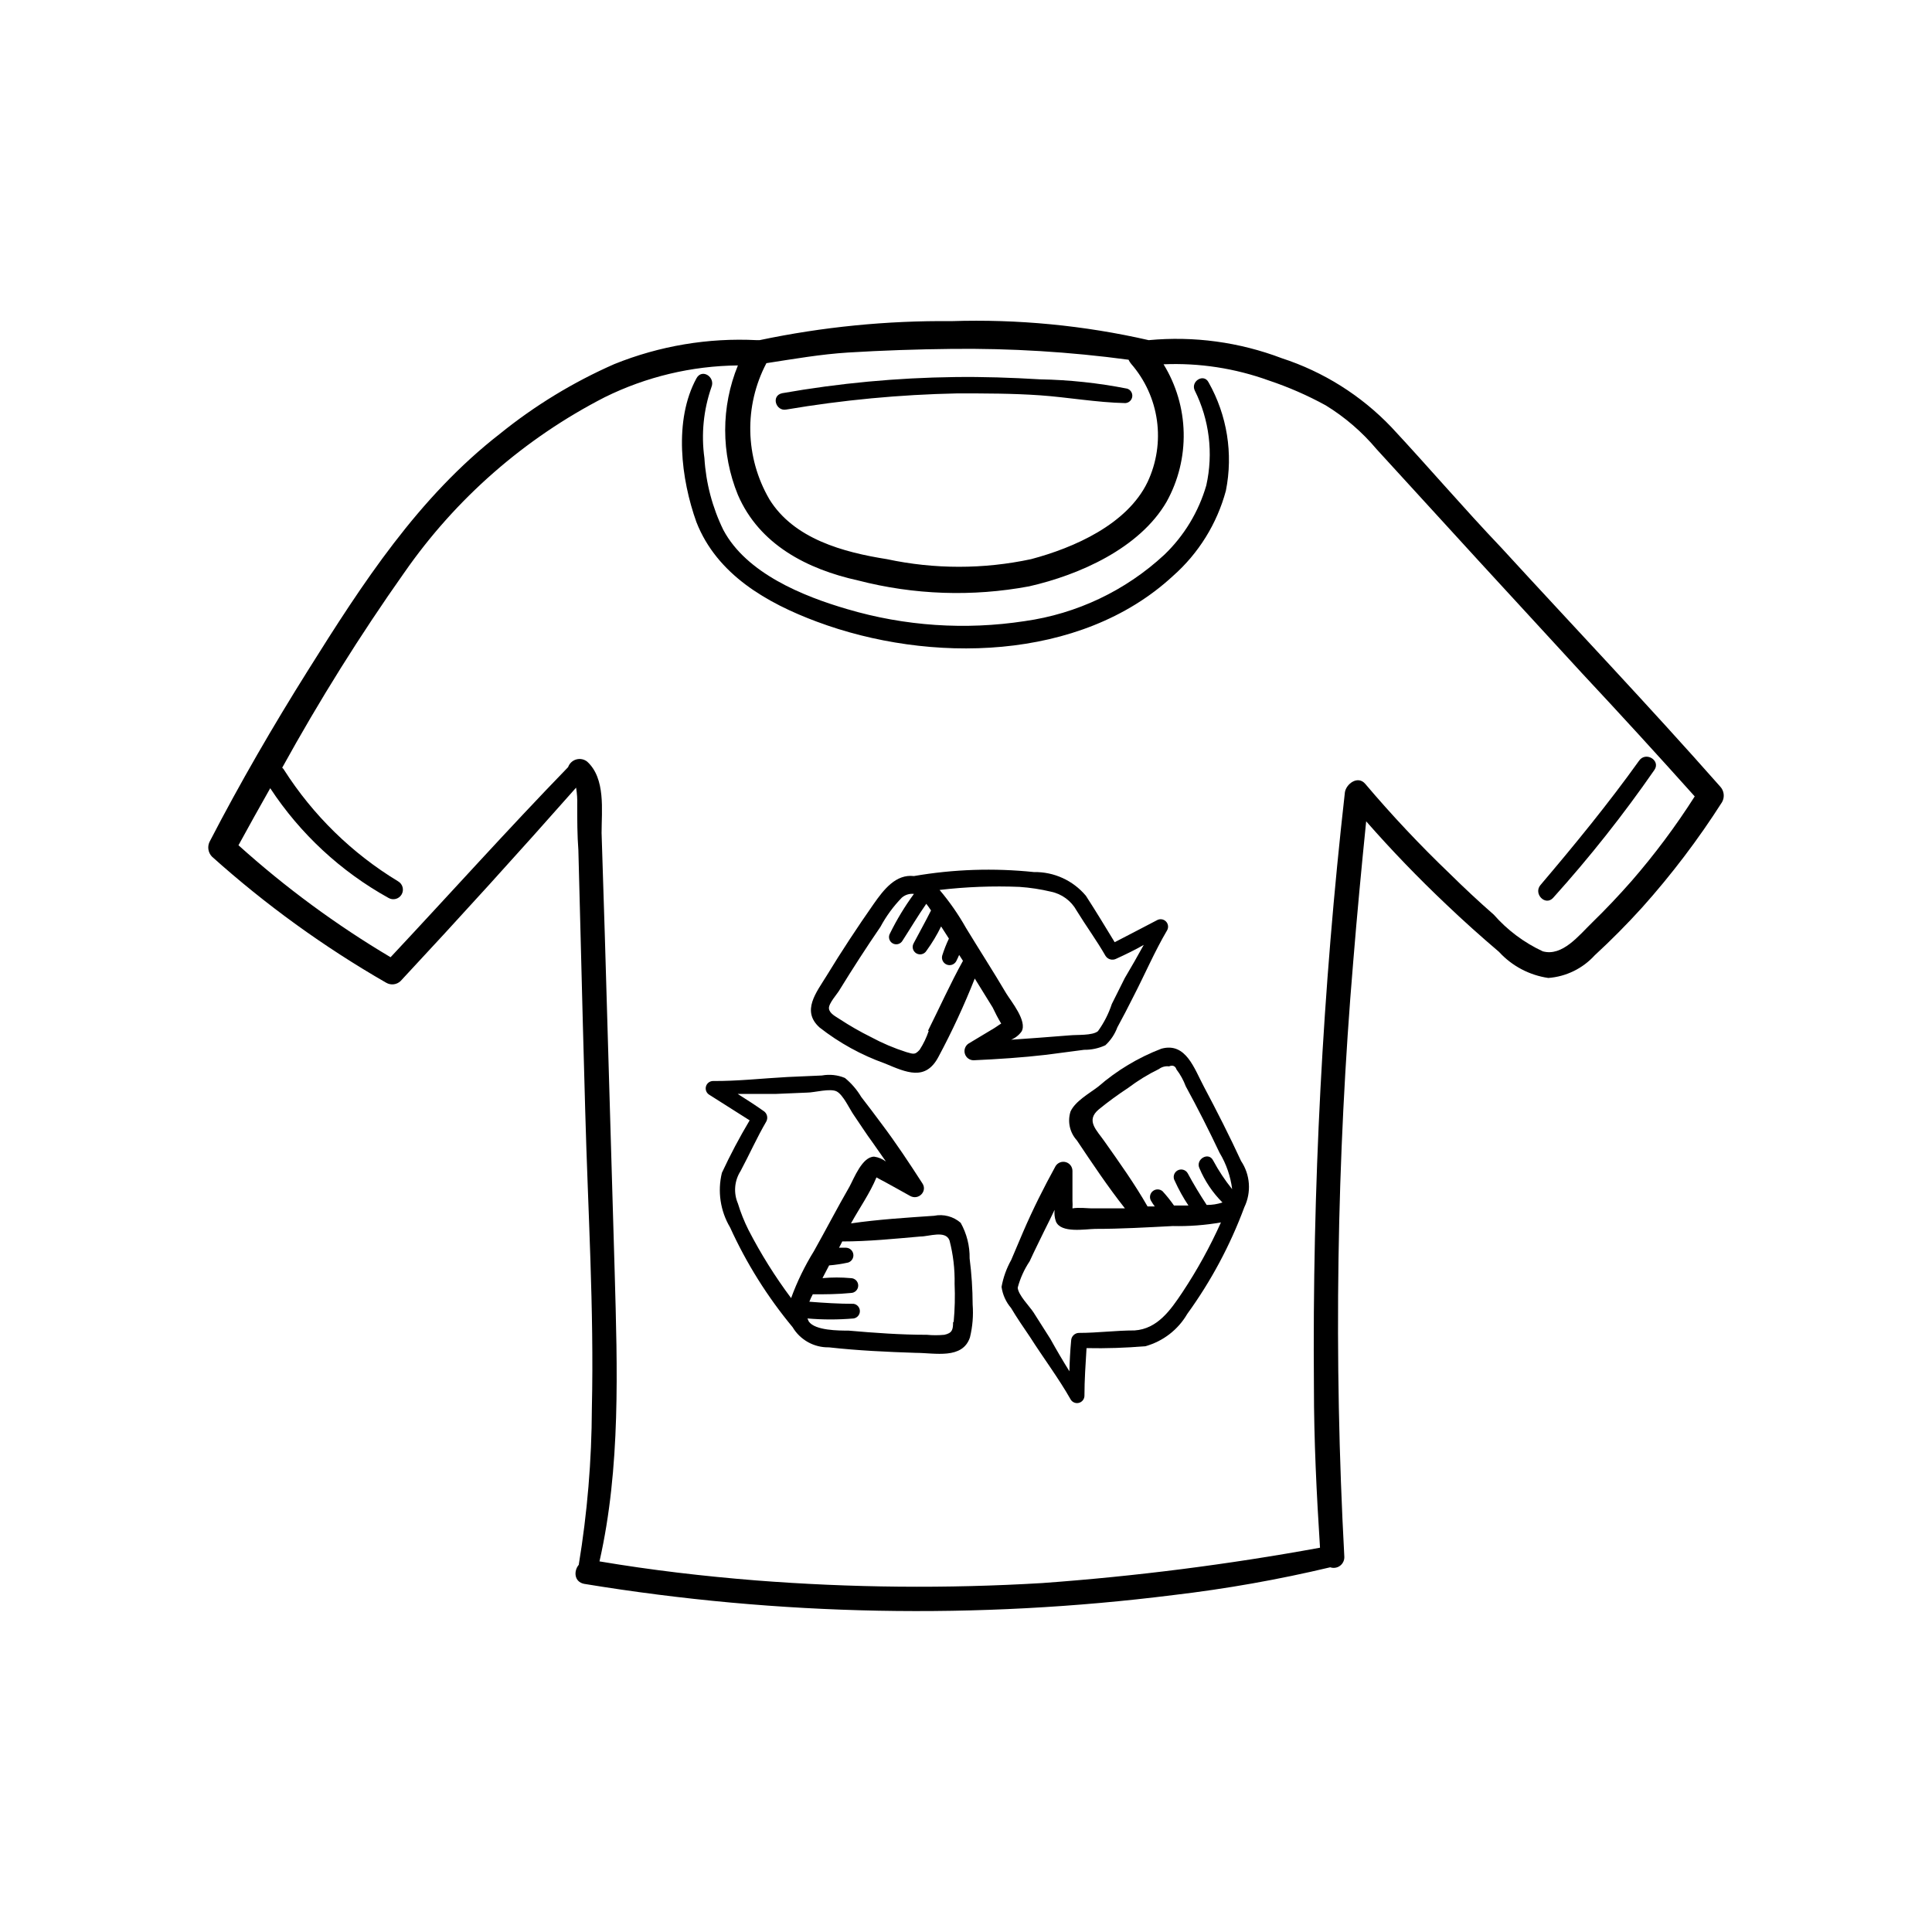 <?xml version="1.0" encoding="UTF-8"?>
<!-- Uploaded to: ICON Repo, www.iconrepo.com, Generator: ICON Repo Mixer Tools -->
<svg fill="#000000" width="800px" height="800px" version="1.1" viewBox="144 144 512 512" xmlns="http://www.w3.org/2000/svg">
 <g>
  <path d="m246.34 404.43c1.234 0.73 2.801 0.543 3.828-0.453 15.652-16.793 31.152-33.871 46.5-51.238h0.004c0.254 1.531 0.352 3.082 0.301 4.633 0 3.981 0 7.961 0.301 11.891l0.605 23.328c0.402 15.113 0.754 30.531 1.211 45.797 0.707 26.25 2.367 52.496 1.762 78.746v-0.004c-0.047 13.926-1.211 27.824-3.477 41.566-1.359 1.613-1.258 4.484 1.41 5.039 51.648 8.496 104.25 9.496 156.18 2.973 13.984-1.645 27.863-4.102 41.562-7.359 0.898 0.309 1.887 0.145 2.637-0.434s1.16-1.492 1.094-2.438c-2.84-52.555-2.051-105.24 2.367-157.69 1.008-12.395 2.168-24.738 3.426-37.129 6.719 7.656 13.789 14.996 21.211 22.016 4.535 4.332 9.219 8.516 14.008 12.594h-0.004c3.426 3.734 8.035 6.172 13.051 6.902 4.711-0.352 9.109-2.5 12.293-5.996 4.383-4.031 8.566-8.262 12.543-12.645 7.816-8.73 14.91-18.082 21.211-27.961 0.75-1.34 0.547-3.012-0.504-4.133-18.992-21.512-38.641-42.168-57.988-63.277-10.078-10.578-19.348-21.461-29.172-31.992-8.016-8.383-17.988-14.648-29.02-18.238-11.234-4.273-23.297-5.91-35.266-4.785-17.145-3.918-34.719-5.609-52.293-5.039-17.078-0.164-34.125 1.523-50.836 5.039h-0.707c-12.906-0.66-25.801 1.508-37.785 6.348-10.863 4.777-21.047 10.977-30.277 18.441-21.613 16.777-36.477 39.699-50.836 62.625-9.27 14.762-18.035 29.875-26.047 45.344v-0.004c-0.754 1.348-0.527 3.031 0.555 4.133 14.172 12.715 29.641 23.91 46.148 33.402zm149.79-167.97c15.699-0.18 31.391 0.781 46.953 2.871 0.168 0.383 0.391 0.738 0.656 1.059 3.695 4.234 6.078 9.453 6.856 15.016 0.781 5.566-0.082 11.238-2.473 16.324-5.391 11.234-19.496 17.434-30.883 20.453-12.59 2.695-25.605 2.695-38.191 0-11.488-1.812-24.688-5.34-31.188-15.922h0.004c-6.434-11.078-6.719-24.684-0.758-36.02 7.203-1.109 14.41-2.367 21.664-2.82 9.121-0.559 18.238-0.859 27.359-0.961zm-145 59.301c13.633-19.629 31.887-35.602 53.152-46.504 10.977-5.418 23.031-8.293 35.27-8.414-4.496 10.996-4.496 23.316 0 34.312 5.691 13.199 18.391 19.699 31.84 22.672v-0.004c14.816 3.836 30.297 4.371 45.344 1.562 13.301-3.023 29.27-10.078 36.426-22.418 3.106-5.598 4.664-11.922 4.523-18.324-0.141-6.398-1.98-12.645-5.332-18.102 9.477-0.398 18.941 1.055 27.859 4.281 5.227 1.746 10.285 3.953 15.117 6.602 5.098 3.125 9.656 7.055 13.5 11.637 18.137 19.883 36.273 39.668 54.414 59.348 10.078 10.781 20.035 21.664 29.875 32.648-5.027 7.894-10.637 15.406-16.777 22.469-3.324 3.777-6.801 7.457-10.379 10.934-3.578 3.477-7.91 9.07-13.098 7.656v0.004c-4.961-2.305-9.391-5.617-13-9.727-3.981-3.477-7.859-7.106-11.637-10.832-7.894-7.555-15.367-15.5-22.422-23.828-1.965-2.316-5.039 0-5.391 2.215-5.906 52.316-8.648 104.95-8.211 157.59 0 14.207 0.707 28.414 1.613 42.621-24.363 4.457-48.953 7.582-73.656 9.371-25.277 1.504-50.629 1.266-75.875-0.707-13.855-1.109-27.66-2.719-41.414-5.039 5.644-24.887 4.734-51.188 4.031-76.527l-2.621-89.477-0.855-27.055c0-5.996 1.109-14.41-3.828-18.895v0.004c-0.816-0.645-1.895-0.855-2.894-0.566-1 0.289-1.797 1.043-2.144 2.027-16.02 16.523-31.387 33.656-47.055 50.383v-0.004c-14.379-8.539-27.879-18.48-40.305-29.672 2.769-5.039 5.543-10.078 8.414-15.113v-0.004c7.938 12.082 18.691 22.059 31.336 29.07 1.211 0.711 2.766 0.305 3.477-0.906 0.711-1.211 0.305-2.766-0.906-3.477-12.207-7.394-22.547-17.496-30.23-29.523-0.125-0.23-0.297-0.438-0.504-0.602 9.926-17.988 20.605-35.066 32.344-51.691z"/>
  <path d="m555.62 381.91c9.645-10.703 18.598-22.012 26.805-33.855 1.762-2.519-2.316-5.039-4.082-2.418-8.16 11.387-17.027 22.219-26.098 32.898-1.965 2.32 1.309 5.695 3.375 3.375z"/>
  <path d="m360.5 308.76c29.676 11.086 69.727 10.633 94.312-12.09 6.809-5.992 11.699-13.863 14.059-22.621 1.965-9.812 0.336-20.004-4.586-28.719-1.258-2.469-4.785-0.301-3.68 2.117 3.894 7.793 4.981 16.691 3.074 25.191-2.031 7-5.871 13.344-11.133 18.387-10.258 9.508-23.18 15.645-37.031 17.586-15.695 2.402-31.727 1.32-46.953-3.176-11.789-3.426-26.754-9.523-32.848-20.957h-0.004c-2.922-5.973-4.633-12.461-5.035-19.098-0.879-6.32-0.238-12.762 1.863-18.789 1.109-2.672-2.519-5.039-3.981-2.316-6.047 11.133-4.082 26.703 0 38.09 5.441 13.902 18.691 21.457 31.941 26.395z"/>
  <path d="m431.29 422.21c1.949 0.027 3.875-0.387 5.644-1.207 1.414-1.309 2.5-2.93 3.172-4.734 1.461-2.672 2.871-5.391 4.231-8.113 3.023-5.844 5.644-11.992 8.969-17.633 0.426-0.766 0.289-1.723-0.328-2.34-0.621-0.621-1.574-0.754-2.34-0.332-3.727 1.914-7.457 3.93-11.234 5.844-2.519-4.133-5.039-8.312-7.656-12.344l-0.004 0.004c-3.41-4.047-8.461-6.344-13.754-6.25-10.594-1.109-21.293-0.754-31.789 1.059-4.785-0.555-7.961 3.527-10.68 7.406-4.332 6.195-8.516 12.543-12.445 18.992-2.719 4.434-6.75 9.32-1.914 13.703v0.004c5.238 4.106 11.105 7.34 17.379 9.57 5.644 2.367 10.73 4.734 14.156-1.762 3.606-6.731 6.816-13.66 9.625-20.758l4.734 7.656c0.684 1.465 1.441 2.894 2.269 4.285-0.707 0.402-1.461 1.008-1.762 1.16l-6.801 4.082-0.004-0.004c-0.926 0.562-1.363 1.676-1.07 2.719 0.293 1.043 1.246 1.766 2.332 1.766 6.449-0.301 12.848-0.707 19.297-1.461zm-41.16-5.039v0.004c-0.59 1.773-1.402 3.469-2.418 5.035-1.258 1.359-1.562 1.16-3.527 0.605-3.242-1.031-6.379-2.367-9.371-3.981-2.848-1.41-5.606-2.992-8.262-4.734-0.957-0.656-2.719-1.461-2.871-2.82-0.152-1.359 2.316-3.981 2.871-5.039 3.477-5.644 7.055-11.184 10.781-16.625 1.512-2.82 3.414-5.414 5.641-7.711 0.883-0.777 2.055-1.145 3.227-1.008-2.422 3.301-4.543 6.809-6.348 10.48-0.531 0.918-0.215 2.09 0.703 2.621 0.918 0.527 2.094 0.211 2.621-0.707 2.117-3.273 4.082-6.602 6.297-9.773 0.453 0.555 0.855 1.16 1.258 1.762-1.461 2.922-3.074 5.793-4.586 8.664l0.004 0.004c-0.559 0.934-0.254 2.137 0.68 2.695 0.934 0.555 2.137 0.25 2.695-0.68 1.484-2.031 2.781-4.188 3.879-6.449l2.066 3.223c-0.691 1.453-1.281 2.953-1.766 4.484-0.27 0.977 0.227 2 1.156 2.394 0.93 0.395 2.008 0.039 2.523-0.832 0.301-0.555 0.555-1.16 0.805-1.715l1.008 1.562c-3.324 5.996-6.144 12.293-9.27 18.543zm21.816 2.367-0.004 0.004c1.109-0.449 2.07-1.199 2.773-2.168 1.613-2.719-2.769-8.012-4.031-10.078-3.477-5.891-7.156-11.586-10.68-17.379-2.012-3.57-4.359-6.945-7.004-10.074 7.019-0.824 14.098-1.094 21.16-0.809 2.801 0.191 5.582 0.613 8.312 1.262 2.914 0.586 5.422 2.43 6.852 5.035 2.469 4.031 5.289 7.859 7.656 11.992 0.605 0.945 1.828 1.27 2.824 0.758 2.519-1.16 5.039-2.367 7.305-3.68-1.613 2.922-3.273 5.844-5.039 8.816l-3.426 6.852c-0.848 2.578-2.086 5.008-3.676 7.203-1.461 1.211-5.543 0.906-7.508 1.109l-8.465 0.656z"/>
  <path d="m400.96 477.48c0.055-3.293-0.762-6.543-2.371-9.422-1.93-1.688-4.539-2.379-7.051-1.863-7.305 0.504-14.711 0.957-22.016 2.016 2.215-4.031 5.039-8.012 6.75-12.191 0.656 0.402 2.066 1.109 1.965 1.059 2.316 1.309 4.637 2.519 6.902 3.828s4.684-1.211 3.324-3.273c-3.477-5.391-7.004-10.73-10.883-15.871-1.762-2.367-3.527-4.734-5.34-7.055-1.141-1.918-2.606-3.625-4.332-5.039-1.926-0.801-4.043-1.027-6.098-0.652l-9.117 0.402c-6.551 0.352-13.199 1.109-19.75 1.059-0.867 0.016-1.621 0.602-1.855 1.438-0.23 0.836 0.113 1.727 0.848 2.188l10.73 6.801c-2.688 4.508-5.144 9.148-7.356 13.906-1.195 4.918-0.418 10.109 2.168 14.461 4.328 9.512 9.902 18.406 16.574 26.449 2.012 3.383 5.688 5.422 9.625 5.34 7.656 0.855 15.367 1.211 23.023 1.461 5.039 0 12.395 1.812 14.359-4.133h-0.004c0.688-2.832 0.926-5.758 0.707-8.664-0.016-4.094-0.285-8.184-0.805-12.242zm-61.414-14.559c-1.191-2.797-0.93-6.004 0.703-8.566 2.316-4.332 4.332-8.867 6.801-13.098 0.574-1.004 0.238-2.281-0.754-2.871-2.215-1.562-4.484-3.023-6.801-4.484h10.078l8.363-0.352c1.863 0 6.098-1.211 7.809-0.301 1.715 0.906 3.426 4.684 4.484 6.195 1.664 2.418 3.324 5.039 5.039 7.356l3.527 5.039-0.004-0.004c-0.914-0.695-1.988-1.148-3.125-1.309-3.176 0-5.34 5.742-6.551 7.961-3.223 5.59-6.246 11.434-9.418 17.078-2.434 3.93-4.461 8.102-6.047 12.445-4.254-5.691-8.027-11.727-11.285-18.039-1.137-2.266-2.082-4.625-2.82-7.051zm57.031 31.438c0 2.066-0.25 2.922-2.316 3.375h-0.004c-1.539 0.148-3.094 0.148-4.633 0-6.902 0-13.855-0.504-20.758-1.109-2.57 0-8.867 0-10.531-2.418l-0.352-0.805c4.074 0.352 8.168 0.352 12.242 0 0.953-0.156 1.652-0.977 1.652-1.941s-0.699-1.785-1.652-1.938c-3.93 0-7.859-0.25-11.738-0.555 0.262-0.676 0.562-1.332 0.906-1.965 3.273 0 6.602 0 10.078-0.352v-0.004c1.086 0 1.965-0.879 1.965-1.965 0-1.082-0.879-1.965-1.965-1.965-2.5-0.227-5.012-0.227-7.508 0l1.762-3.375c1.695-0.137 3.379-0.391 5.039-0.754 0.926-0.301 1.504-1.211 1.379-2.176-0.121-0.961-0.914-1.699-1.883-1.754h-1.914c0.301-0.555 0.605-1.109 0.855-1.664 6.902 0 13.805-0.707 20.707-1.309 2.316 0 6.648-1.715 7.707 1.008h0.004c0.984 3.762 1.441 7.644 1.359 11.535 0.148 3.379 0.062 6.762-0.254 10.129z"/>
  <path d="m451.79 421.91c-6.137 2.352-11.816 5.762-16.777 10.078-2.316 1.762-6.047 3.828-7.305 6.551v-0.004c-0.859 2.668-0.223 5.59 1.664 7.66 4.082 6.098 8.211 12.293 12.746 18.035h-8.867c-0.855 0-3.426-0.301-5.039 0 0.047-0.672 0.047-1.344 0-2.016v-7.91c0-1.082-0.719-2.035-1.762-2.328-1.047-0.293-2.156 0.145-2.723 1.07-3.121 5.691-5.992 11.387-8.613 17.48l-3.125 7.356c-1.246 2.227-2.117 4.644-2.57 7.156 0.289 2.066 1.164 4.008 2.519 5.59 1.562 2.621 3.223 5.039 5.039 7.707 3.527 5.543 7.559 10.883 10.781 16.574v0.004c0.457 0.727 1.336 1.074 2.168 0.855 0.828-0.219 1.422-0.953 1.461-1.812 0-4.231 0.301-8.465 0.555-12.695 5.211 0.109 10.422-0.062 15.617-0.504 4.668-1.301 8.648-4.375 11.082-8.566 6.301-8.691 11.383-18.199 15.117-28.262 1.906-3.945 1.578-8.605-0.859-12.246-3.074-6.648-6.398-13.199-9.824-19.648-2.617-4.887-4.785-11.887-11.285-10.125zm5.543 64.59c-3.125 4.684-6.602 9.672-12.645 10.078-5.039 0-9.824 0.656-14.762 0.656v-0.004c-1.129 0.027-2.039 0.934-2.066 2.066-0.25 2.719-0.402 5.441-0.453 8.113-1.762-2.82-3.477-5.742-5.039-8.566l-4.484-7.055c-1.008-1.562-4.082-4.637-4.18-6.551 0.664-2.492 1.738-4.859 3.172-7.004 1.211-2.672 2.57-5.34 3.828-7.961 0.957-1.863 1.863-3.777 2.769-5.644l0.004 0.004c-0.117 1.039 0.004 2.09 0.352 3.074 1.309 3.176 7.707 2.016 10.379 1.965 6.902 0 13.703-0.402 20.555-0.754v-0.004c4.289 0.102 8.574-0.219 12.797-0.957-2.894 6.453-6.316 12.652-10.227 18.543zm13.199-27.359c-1.914-2.371-3.598-4.918-5.039-7.606-1.211-2.418-4.734-0.301-3.629 2.066h0.004c1.422 3.391 3.492 6.469 6.094 9.066-1.348 0.449-2.758 0.672-4.18 0.656-1.812-2.769-3.527-5.594-5.039-8.414-0.555-0.945-1.773-1.262-2.719-0.707-0.949 0.559-1.262 1.777-0.707 2.723 1.031 2.277 2.242 4.469 3.629 6.547h-3.828c-0.926-1.324-1.934-2.586-3.023-3.777-0.727-0.625-1.793-0.656-2.551-0.066-0.758 0.586-1 1.625-0.574 2.484 0.316 0.562 0.672 1.098 1.059 1.613h-1.914c-3.426-5.996-7.457-11.637-11.438-17.281-2.066-2.973-5.039-5.492-1.461-8.465 2.469-2.016 5.039-3.879 7.707-5.644v0.004c2.57-1.941 5.32-3.629 8.215-5.039 0.762-0.574 1.723-0.824 2.668-0.703 1.059-0.453 1.715 0 1.965 0.805 1.039 1.367 1.871 2.875 2.469 4.484 3.176 5.793 6.144 11.688 8.969 17.633 1.77 2.938 2.906 6.219 3.324 9.621z"/>
  <path d="m352.34 252.54c14.988-2.539 30.141-3.973 45.34-4.285 7.356 0 14.66 0 21.914 0.504s15.113 1.914 22.621 2.066h0.004c0.941-0.051 1.715-0.77 1.84-1.707 0.121-0.934-0.438-1.828-1.336-2.121-7.621-1.504-15.359-2.332-23.125-2.469-7.508-0.453-15.113-0.707-22.621-0.605-15.324 0.191-30.605 1.621-45.695 4.281-3.023 0.656-1.664 4.84 1.059 4.336z"/>
 </g>
</svg>